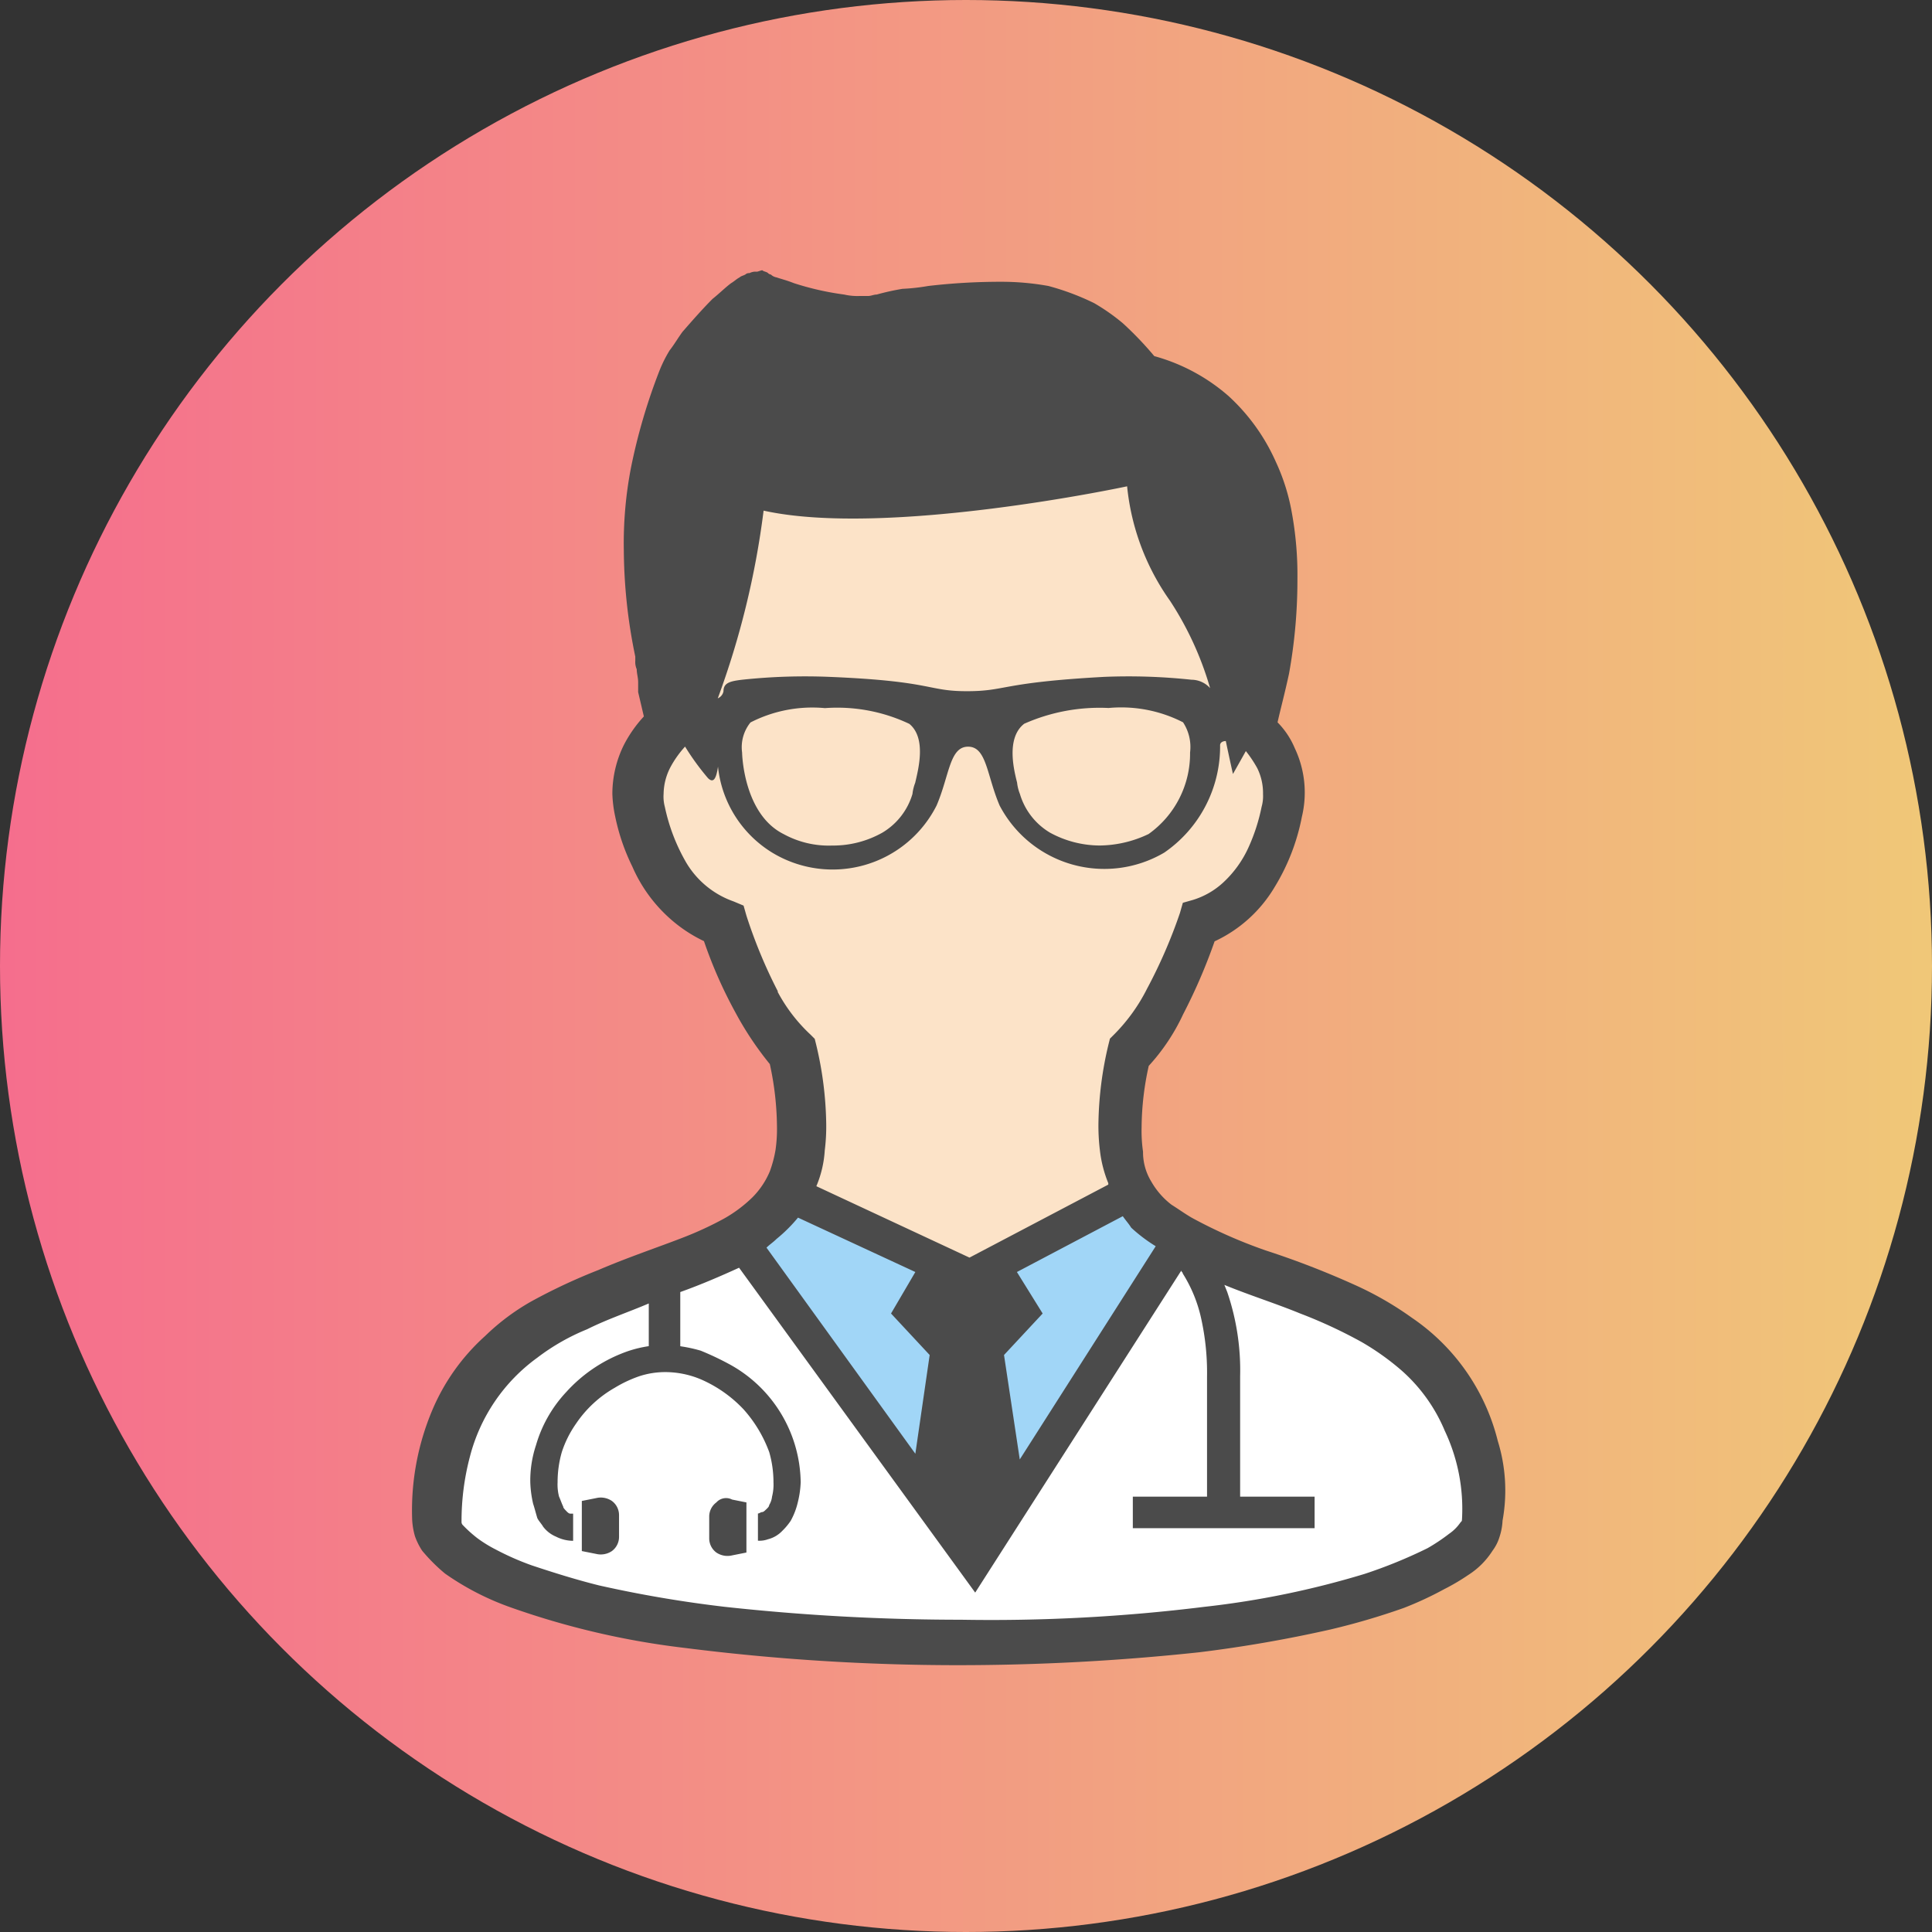<svg xmlns="http://www.w3.org/2000/svg" xmlns:xlink="http://www.w3.org/1999/xlink" viewBox="0 0 46 46"><rect x="0" y="0" width="46" height="46" fill="#333333" stroke="none"/><defs><style>.a{fill:url(#a);}.b{fill:#a1d6f7;}.c{fill:#fff;}.d{fill:#fce3c8;}.e{fill:#4b4b4b;}</style><linearGradient id="a" x1="-374.881" y1="968.276" x2="-374.54" y2="968.276" gradientTransform="translate(50614.898 -130709.784) scale(135.016)" gradientUnits="userSpaceOnUse"><stop offset="0" stop-color="#f56e8d"/><stop offset="1" stop-color="#f0c778"/></linearGradient></defs><title>top-ti03</title><circle class="a" cx="23" cy="23" r="23"/><path class="b" d="M17.732,29.713l1.261-1.056,3.441,1.6.443,2.964,1.09-3.237,3.1-1.533.988,1.261L24.07,35.676H22.707l-.988-.511Z"/><path class="c" d="M17.562,29.441l-4.736,2.079L11.77,32.541l-1.056,1.6-.2,2.079.511,1.056,3.919,1.4,4.021.375,4.293.307,3.1-.239,4.225-.477,3-.92,1.874-1.329v-1.84l-.92-1.431-.92-1.056-1.193-.852-1.806-.852-1.329-.579-.92-.375-.784.75L27.1,31.451l-.954,1.329-1.193,1.6-.818,1.5-.988,1.261L22.3,36.119l-.784-.988-1.056-1.4-1.056-1.4-.818-1.124-.511-.647Z"/><path class="d" d="M18.925,28.453l2.76,1.227,1.567.681L26.8,28.18V26.51l.307-2.079,1.227-1.84,1.056-.92.92-1.09.273-1.908L29.795,16.9l-2.76-6.644-3.51.375-4.634.341-2.215.647-.1,3.373-.341,1.533-.647,1.227-.307.988,1.09,2.692.886,1.056L18.278,24.3l.886,1.363-.034,1.67Z"/><path class="e" d="M13.478,33.148a3.112,3.112,0,0,0-.716,1.261,2.669,2.669,0,0,0-.136.886,2.63,2.63,0,0,0,.068.511c.034.1.068.239.1.341.034.068.1.136.136.2a.742.742,0,0,0,.307.239.908.908,0,0,0,.409.1v-.647h-.068c-.034,0-.068-.034-.1-.068s-.068-.068-.068-.1c-.034-.068-.068-.17-.1-.239a1.159,1.159,0,0,1-.034-.341,2.594,2.594,0,0,1,.1-.716,2.554,2.554,0,0,1,.341-.681,2.757,2.757,0,0,1,.92-.852,3.021,3.021,0,0,1,.579-.273,1.984,1.984,0,0,1,.647-.1,2.193,2.193,0,0,1,.818.17,3.08,3.08,0,0,1,1.022.716,3.146,3.146,0,0,1,.613,1.022,2.594,2.594,0,0,1,.1.716,1.159,1.159,0,0,1-.034.341.484.484,0,0,1-.068.2c0,.034-.034.068-.068.1s-.068.068-.1.068-.068.034-.1.034v.647a.58.58,0,0,0,.239-.034.707.707,0,0,0,.341-.2,1.482,1.482,0,0,0,.2-.239,1.712,1.712,0,0,0,.17-.443,2.3,2.3,0,0,0,.068-.477A3.251,3.251,0,0,0,17.4,32.5a6.811,6.811,0,0,0-.716-.341,3.421,3.421,0,0,0-.818-.136,2.777,2.777,0,0,0-1.056.2A3.551,3.551,0,0,0,13.478,33.148Z"/><path class="e" d="M17.056,35.772a.419.419,0,0,0-.17.341v.511a.419.419,0,0,0,.17.341.473.473,0,0,0,.375.068l.341-.068V35.772l-.341-.068A.311.311,0,0,0,17.056,35.772Z"/><path class="e" d="M14.194,35.669l-.341.068V36.93l.341.068a.473.473,0,0,0,.375-.068.419.419,0,0,0,.17-.341v-.511a.419.419,0,0,0-.17-.341A.473.473,0,0,0,14.194,35.669Z"/><path class="e" d="M35.661,34.306a5,5,0,0,0-2.044-2.93,7.823,7.823,0,0,0-1.363-.784,20.613,20.613,0,0,0-2.113-.818,11.683,11.683,0,0,1-1.772-.784c-.17-.1-.307-.2-.477-.307a1.837,1.837,0,0,1-.477-.545,1.341,1.341,0,0,1-.2-.716,3.5,3.5,0,0,1-.034-.579,6.9,6.9,0,0,1,.17-1.465,4.82,4.82,0,0,0,.818-1.227,13.345,13.345,0,0,0,.75-1.738,3.258,3.258,0,0,0,1.431-1.295,5.006,5.006,0,0,0,.647-1.67,2.467,2.467,0,0,0-.17-1.636,1.934,1.934,0,0,0-.409-.613c.068-.307.17-.681.273-1.159a12.548,12.548,0,0,0,.2-2.249,8.239,8.239,0,0,0-.136-1.6A4.855,4.855,0,0,0,30.379,11a4.722,4.722,0,0,0-1.124-1.567,4.488,4.488,0,0,0-1.772-.954,8.148,8.148,0,0,0-.75-.784,4.87,4.87,0,0,0-.681-.477,5.978,5.978,0,0,0-1.09-.409,6.275,6.275,0,0,0-1.124-.1,14.855,14.855,0,0,0-1.738.1,4.789,4.789,0,0,1-.613.068,5.854,5.854,0,0,0-.613.136c-.068,0-.136.034-.2.034h-.2a1.4,1.4,0,0,1-.375-.034A6.75,6.75,0,0,1,18.9,6.741c-.17-.068-.307-.1-.409-.136a.258.258,0,0,1-.136-.068.119.119,0,0,1-.068-.034h0c-.034-.034-.1-.034-.136-.068-.034,0-.1.034-.136.034a.307.307,0,0,0-.17.034.125.125,0,0,0-.1.034c-.068.034-.1.034-.136.068-.068.034-.136.1-.2.136-.136.1-.273.239-.443.375-.239.239-.477.511-.716.784-.1.136-.2.307-.307.443a3.115,3.115,0,0,0-.239.477,13.877,13.877,0,0,0-.681,2.317,9.481,9.481,0,0,0-.17,1.976,12.689,12.689,0,0,0,.273,2.521v.1a.432.432,0,0,0,.034.2c0,.1.034.2.034.307v.17h0v.068l.136.579a3.074,3.074,0,0,0-.477.681,2.635,2.635,0,0,0-.273,1.159,2.982,2.982,0,0,0,.068.545,4.938,4.938,0,0,0,.409,1.193,3.543,3.543,0,0,0,.886,1.227,3.425,3.425,0,0,0,.818.545,10.785,10.785,0,0,0,.75,1.7,7.682,7.682,0,0,0,.818,1.227,7.162,7.162,0,0,1,.17,1.465,3.5,3.5,0,0,1-.034.579,2.839,2.839,0,0,1-.136.511,1.934,1.934,0,0,1-.409.613,3.241,3.241,0,0,1-.681.511,8.159,8.159,0,0,1-.954.443c-.613.239-1.329.477-2.044.784a13.7,13.7,0,0,0-1.6.75,5.363,5.363,0,0,0-1.09.818,4.972,4.972,0,0,0-1.261,1.772,6.138,6.138,0,0,0-.477,2.59,1.71,1.71,0,0,0,.068.409,1.592,1.592,0,0,0,.17.341,4.121,4.121,0,0,0,.545.545,6.451,6.451,0,0,0,1.6.818,19.062,19.062,0,0,0,4.123.954,51.608,51.608,0,0,0,6.474.409,53.859,53.859,0,0,0,5.759-.307,31.7,31.7,0,0,0,3.135-.545,16.744,16.744,0,0,0,1.738-.511,8.159,8.159,0,0,0,.954-.443,5.131,5.131,0,0,0,.579-.341,1.879,1.879,0,0,0,.579-.579,1.066,1.066,0,0,0,.17-.341,1.449,1.449,0,0,0,.068-.375A3.985,3.985,0,0,0,35.661,34.306Zm-8.144-4.634L24.28,34.749l-.375-2.487.92-.988-.613-.988,2.521-1.329c.068.1.136.17.2.273A3.715,3.715,0,0,0,27.517,29.672ZM18.181,12.158c2.93.647,8.655-.579,8.655-.579a5.673,5.673,0,0,0,1.022,2.726,7.675,7.675,0,0,1,.954,2.079.6.6,0,0,0-.443-.2,14.127,14.127,0,0,0-2.079-.068c-2.487.136-2.317.341-3.271.341s-.784-.239-3.271-.341a14.133,14.133,0,0,0-2.079.068c-.273.034-.443.068-.443.273a.226.226,0,0,1-.136.17A20.14,20.14,0,0,0,18.181,12.158Zm10.154,5.758a2.349,2.349,0,0,1-.988,1.942,2.752,2.752,0,0,1-1.159.273A2.486,2.486,0,0,1,25,19.825a1.6,1.6,0,0,1-.716-.92,1.053,1.053,0,0,1-.068-.273c-.068-.273-.273-1.056.17-1.4a4.428,4.428,0,0,1,2.01-.375,3.229,3.229,0,0,1,1.772.341A1.071,1.071,0,0,1,28.335,17.917Zm-6.542.716a1.053,1.053,0,0,0-.068.273,1.6,1.6,0,0,1-.716.92,2.391,2.391,0,0,1-1.193.307,2.24,2.24,0,0,1-1.159-.273c-.954-.477-.988-1.908-.988-1.942a.935.935,0,0,1,.2-.716,3.229,3.229,0,0,1,1.772-.341,4.009,4.009,0,0,1,2.01.375C22.065,17.576,21.861,18.326,21.792,18.632Zm-3.271,4.975a11.877,11.877,0,0,1-.75-1.806l-.068-.239-.239-.1a2.134,2.134,0,0,1-1.124-.92,4.483,4.483,0,0,1-.511-1.329A.943.943,0,0,1,15.8,18.9a1.409,1.409,0,0,1,.17-.647,2.419,2.419,0,0,1,.341-.477,6.023,6.023,0,0,0,.545.75c.136.136.2,0,.239-.273A2.73,2.73,0,0,0,18.385,20.3,2.772,2.772,0,0,0,22.3,19.178c.307-.716.307-1.4.75-1.4s.443.681.75,1.4A2.814,2.814,0,0,0,27.721,20.3a3.068,3.068,0,0,0,1.329-2.556c0-.068.068-.1.136-.1.1.477.17.784.17.784s.136-.239.307-.545a2.845,2.845,0,0,1,.273.409,1.336,1.336,0,0,1,.136.613.943.943,0,0,1-.034.307,4.459,4.459,0,0,1-.307.954,2.6,2.6,0,0,1-.613.852,1.87,1.87,0,0,1-.716.409l-.239.068-.068.239a12.056,12.056,0,0,1-.784,1.806,4.238,4.238,0,0,1-.784,1.09l-.1.1-.034.136a8.515,8.515,0,0,0-.239,1.84,4.8,4.8,0,0,0,.034.681,2.947,2.947,0,0,0,.2.784v.034l-3.305,1.738-3.646-1.7a2.591,2.591,0,0,0,.2-.852,4.566,4.566,0,0,0,.034-.681,8.515,8.515,0,0,0-.239-1.84l-.034-.136-.1-.1a3.884,3.884,0,0,1-.784-1.022ZM18.487,29.5A3.614,3.614,0,0,0,19,28.991l2.794,1.295-.579.988.92.988-.341,2.351-3.544-4.907C18.317,29.638,18.419,29.57,18.487,29.5Zm16.321,6.679c0,.034,0,.034-.034.068a1.037,1.037,0,0,1-.273.273,4.441,4.441,0,0,1-.511.341,11.529,11.529,0,0,1-1.5.613,21.084,21.084,0,0,1-3.816.784,41.258,41.258,0,0,1-5.793.307,51.807,51.807,0,0,1-5.622-.307,28.987,28.987,0,0,1-3-.511c-.545-.136-1.09-.307-1.6-.477a6.437,6.437,0,0,1-.852-.375,3.108,3.108,0,0,1-.443-.273,3.072,3.072,0,0,1-.341-.307.105.105,0,0,1-.034-.068h0a5.993,5.993,0,0,1,.2-1.567,4.2,4.2,0,0,1,1.6-2.351,5.153,5.153,0,0,1,1.193-.681c.477-.239.988-.409,1.465-.613v1.09h.75V30.763c.477-.17.954-.375,1.4-.579l5.622,7.735,4.907-7.667c0,.034.034.034.034.068a3.345,3.345,0,0,1,.443,1.09,5.969,5.969,0,0,1,.136,1.363v2.862H26.972v.75H31.3v-.75H29.527V32.773a5.767,5.767,0,0,0-.307-2.01l-.068-.17c.579.239,1.227.443,1.806.681a11.439,11.439,0,0,1,1.465.681,6.1,6.1,0,0,1,.954.681A3.934,3.934,0,0,1,34.4,34.068a4.348,4.348,0,0,1,.409,2.113Z"/></svg>